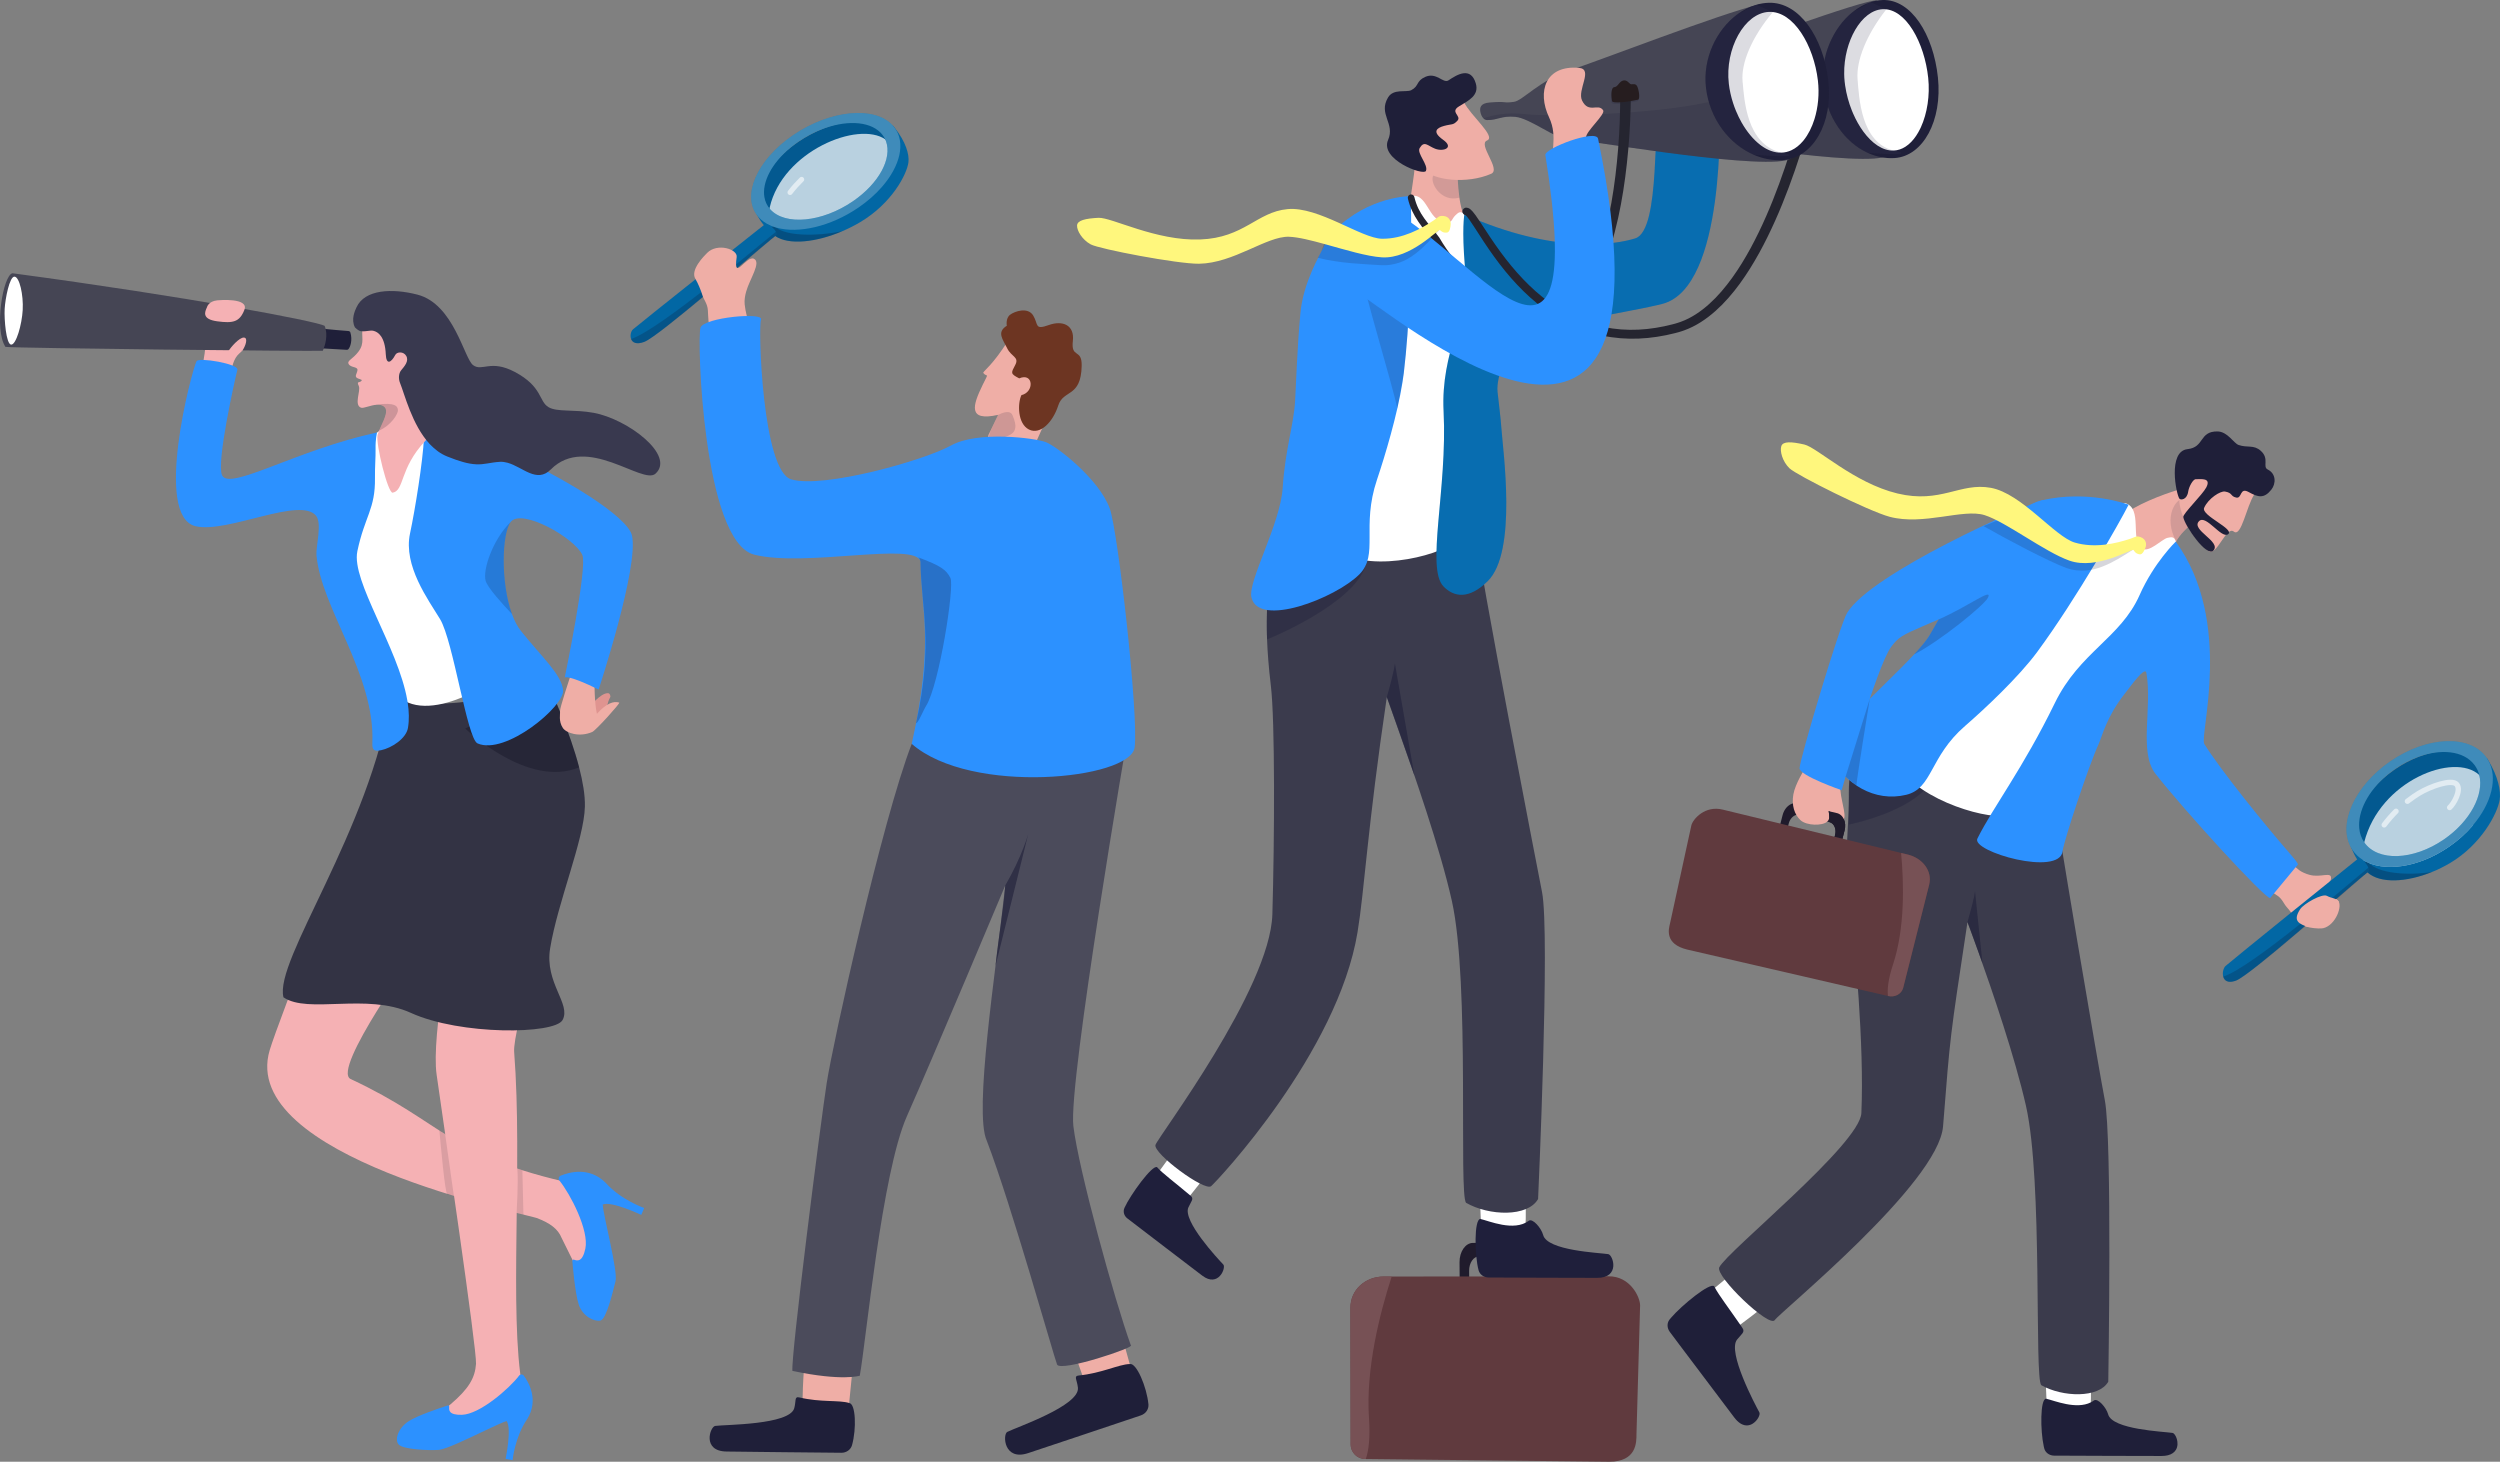 <?xml version="1.0" encoding="UTF-8"?>
<svg id="_レイヤー_2" data-name="レイヤー 2" xmlns="http://www.w3.org/2000/svg" xmlns:xlink="http://www.w3.org/1999/xlink" viewBox="0 0 2009.6 1175">
  <rect x="0" y="0" width="2009.6" height="1175" fill="#808080" stroke="none"/>
  <defs>
    <style>
      .cls-1 {
        opacity: .72;
      }

      .cls-1, .cls-2, .cls-3, .cls-4, .cls-5, .cls-6, .cls-7, .cls-8, .cls-9, .cls-10, .cls-11, .cls-12, .cls-13, .cls-14, .cls-15, .cls-16, .cls-17, .cls-18, .cls-19, .cls-20, .cls-21, .cls-22, .cls-23, .cls-24, .cls-25, .cls-26, .cls-27, .cls-28, .cls-29, .cls-30, .cls-31, .cls-32, .cls-33, .cls-34, .cls-35, .cls-36, .cls-37, .cls-38, .cls-39, .cls-40, .cls-41, .cls-42, .cls-43, .cls-44 {
        stroke-width: 0px;
      }

      .cls-1, .cls-18, .cls-23 {
        fill: #fff;
      }

      .cls-2, .cls-4, .cls-14, .cls-34 {
        fill: #1f1f3b;
      }

      .cls-2, .cls-24 {
        opacity: .54;
      }

      .cls-3 {
        fill: #334;
      }

      .cls-5 {
        fill: url(#linear-gradient);
      }

      .cls-6, .cls-8, .cls-10, .cls-13, .cls-16, .cls-22, .cls-24, .cls-29, .cls-41, .cls-44 {
        fill: #1f1f39;
      }

      .cls-6, .cls-14 {
        opacity: .35;
      }

      .cls-7 {
        opacity: .15;
      }

      .cls-7, .cls-9, .cls-39 {
        fill: #0d0d1e;
      }

      .cls-45 {
        stroke-width: 4.16px;
      }

      .cls-45, .cls-46 {
        fill: none;
        opacity: .58;
        stroke: #fff;
        stroke-linecap: round;
        stroke-miterlimit: 10;
      }

      .cls-8, .cls-34 {
        opacity: .46;
      }

      .cls-9 {
        opacity: .2;
      }

      .cls-10, .cls-28 {
        opacity: .18;
      }

      .cls-11 {
        fill: #f5b1b4;
      }

      .cls-12 {
        fill: #39394f;
      }

      .cls-13, .cls-40 {
        opacity: .14;
      }

      .cls-15 {
        fill: #454554;
      }

      .cls-16, .cls-25 {
        opacity: .28;
      }

      .cls-17 {
        fill: #201b2c;
      }

      .cls-18 {
        opacity: .24;
      }

      .cls-19 {
        fill: #fff77d;
      }

      .cls-20 {
        fill: #261d1f;
      }

      .cls-21 {
        fill: #775155;
      }

      .cls-25, .cls-26, .cls-35 {
        fill: #070716;
      }

      .cls-26 {
        opacity: .17;
      }

      .cls-27 {
        fill: #0267a4;
      }

      .cls-28 {
        fill: #3d3d59;
      }

      .cls-29 {
        opacity: .62;
      }

      .cls-30 {
        fill: #6d3522;
      }

      .cls-31 {
        fill: #eeada5;
      }

      .cls-32 {
        fill: #603a3e;
      }

      .cls-33 {
        fill: #3b3b4d;
      }

      .cls-35 {
        opacity: .11;
      }

      .cls-36 {
        fill: #4b4b5b;
      }

      .cls-37 {
        fill: #3b3b4c;
      }

      .cls-38, .cls-40 {
        fill: #2c91ff;
      }

      .cls-39 {
        opacity: .26;
      }

      .cls-41 {
        opacity: .22;
      }

      .cls-42 {
        fill: #252530;
      }

      .cls-46 {
        stroke-width: 4.31px;
      }

      .cls-43 {
        fill: #efaea6;
      }

      .cls-44 {
        opacity: .16;
      }
    </style>
    <linearGradient id="linear-gradient" x1="-2721.72" y1="1166.97" x2="-2701.38" y2="1166.97" gradientTransform="translate(3186.14 -613.18) rotate(-.29)" gradientUnits="userSpaceOnUse">
      <stop offset="0" stop-color="#efaea6"/>
      <stop offset=".14" stop-color="#edafa6"/>
      <stop offset=".17" stop-color="#ebb1a7"/>
      <stop offset=".25" stop-color="#e4a099"/>
      <stop offset=".3" stop-color="#df9490"/>
    </linearGradient>
  </defs>
  <g id="Layer_1" data-name="Layer 1">
    <g>
      <g>
        <path class="cls-11" d="M158.68,305.56c5.42-8.55,7.76-34.91,6.8-40.01-.96-5.11-4.19-14.9-4.19-14.9,0,0,2.91-7.98,14.77-5.9,11.85,2.08,19.87,8.31,21.33,14.54,2.08,8.85,5.31,16.11-4.91,24.72-9.57,8.05-6.78,30.84-6.78,30.84l-27.01-9.29Z"/>
        <g>
          <path class="cls-22" d="M258.01,264.1c7.83.86,18.62,1.73,22.12,2,.72.06,1.33.55,1.53,1.23,1.8,5.95.01,11.55-1.61,13.36-.33.37-.84.54-1.35.51-5.26-.33-17.71-1.05-22.38-1.31-.99-.06-1.72-.91-1.61-1.87l1.4-12.43c.1-.93.95-1.59,1.91-1.49Z"/>
          <g>
            <path class="cls-15" d="M260.92,261.88c3.12,7.48.28,16.13-1.45,20.09-8.71.57-246.76-2.1-255.1-3.12-9.4-14.34-1.79-57.66,5.63-59.2,143.41,19.25,243.88,38.5,250.93,42.24Z"/>
            <path class="cls-23" d="M18.26,249.14c-.67,11.86-5.3,28.1-9.31,27.88-4.01-.22-5.67-20.38-5.2-28.67.47-8.29,3.91-26.19,7.91-25.97,4.01.22,7.27,14.68,6.59,26.77Z"/>
          </g>
        </g>
        <path class="cls-11" d="M166.35,247.03c-1.64,3.59-4.46,9.55,8.29,11.26,12.75,1.72,18.04.53,21.83-9.28s-20.38-7.74-21.82-7.59c-7.3.77-8.29,5.61-8.29,5.61Z"/>
        <path class="cls-11" d="M194.8,281.83c2.43-3.34,4.94-10.31,1.26-10.49s-10.63,7.84-12.39,10.87c-1.76,3.03,11.13-.38,11.13-.38Z"/>
        <g>
          <path class="cls-11" d="M216.8,844.11c-25.71,85.89,205.87,131.67,214.65,134.98,10.96,4.13,17.11,8.92,19.94,15.89l11.41,23.06,23.26-26.23s-5.02-35.98-23.88-40.05c-101.26-21.85-104.57-49.14-180.32-84.39-15.84-7.37,54.11-103.89,54.11-103.89,1.68-5.21,25.96-44.88,30.09-48.46,11.02-9.51,35.92-80.29-1.16-84.17-60.99-6.38-77.97,29.06-77.97,29.06,0,0-62.83,159.81-70.13,184.2Z"/>
          <path class="cls-38" d="M450.68,945.07c6.75-2.81,23-7.45,36.14,5.68,12.42,13.94,31.02,20.29,31.02,20.29l-2.38,5.53s-24.22-11.45-30.97-8.3c.72,10.3,12.37,53.45,10.28,61.65-2.09,8.2-7.27,30.62-12.19,31.62-4.92,1-14.09-3.31-17.3-12.68-3.21-9.37-5.24-35.41-5.24-35.41,0,0,.29-1.24,1.4-.85,2.51.9,6.76,2.18,9.09-8.9,3.09-14.66-11.95-43.73-20.84-54.7-1.07-1.32-.58-3.29.99-3.95Z"/>
        </g>
        <g>
          <path class="cls-11" d="M389.5,648.37c-7.41,5.03-19.12,74.48-19.18,74.65-6.21,19.72-23.82,109.19-19.36,140.75,5.76,40.72,32.47,221.29,31.68,232.56-.78,11.27-5.77,19.92-20.27,32.34-.14.12-.3.24-.45.35h0c-6.15,4.43-1.6,14.08,5.73,12.16l30.96-8.13c.71-.19,1.39-.49,2.01-.89l16.23-10.62c1.99-1.3,7.38,17.24,3.09-5.91-10.95-59.1.39-179.73-6.64-270.02-1.38-17.68,30.28-119.89,36.82-145.96,2.32-9.27,3.17-47.16-11.6-53.48-14.77-6.32-43.59-1.49-49.03,2.21Z"/>
          <path class="cls-38" d="M407.18,1142.29c-6.28,1.98-24.78,11.5-38.95,17.72-6.32,2.77-11.76,4.89-14.88,5.38-.31.05-.59.09-.86.11-8.82.56-28.25-.48-31.92-4.22-3.68-3.75-.53-13.35,7.86-18.81,3.52-2.29,9.65-4.9,15.59-7.16,6.07-2.32,11.92-4.25,14.54-5.1.91-.29,1.43-.46,1.43-.46,0,0,1.21,0,1.1,1.1-.27,2.52-.51,6.73,10.24,6.42,14.28-.41,37.92-20.93,46-31.54.93-1.22,2.77-1.22,3.67,0,4.07,5.51,12.2,19.61,2.9,34.81-10.11,14.58-11.84,33.18-11.84,33.18l-5.64-.97s5.18-24.93.78-30.46Z"/>
        </g>
        <path class="cls-3" d="M452.21,819.94c-6.29,11.57-82.16,12.4-121.96-5.76-35.58-16.24-82.58,1.11-102.39-12.5-7.62-29.88,69.31-133.25,86.73-243.22,46.17,21,124.53-11.39,124.53-11.39,0,0,.38.78,1.06,2.22,3.94,8.37,17.94,39.02,25.34,67.5,2.95,11.38,4.86,22.42,4.64,31.55-.62,26.52-21.91,76.96-27.95,114.01-4.53,27.81,17.08,44.62,10,57.59Z"/>
        <path class="cls-23" d="M320.21,336.12l-19.86,13.45-17.84,116.21s16.58,68.38,35,91.07c23.98,29.53,87.93-11.83,84.36-18.8-32.74-63.95-56.22-204.45-56.22-204.45l-25.44,2.53Z"/>
        <path class="cls-25" d="M465.52,616.79c-41.23,17.36-91.53-31.14-91.53-31.14l58.27-30.25,7.92-6.11c3.94,8.37,17.94,39.02,25.34,67.5Z"/>
        <path class="cls-38" d="M287.25,443.18c-5.01,23.9,32.78,77.22,40.15,119.73.11.56.2,1.12.29,1.68,1.12,7.26,1.34,14.17.24,20.55-1.47,8.65-13.26,16.11-21.43,17.86-5.61,1.21-7.44.18-7.19-5.9,2.32-54.95-41.41-108.58-44.92-150.95-.55-6.78,4.64-25.25-.26-31.48-12.55-15.96-71.29,14.25-96.81,8.35-34.05-7.88-3.37-124.55.66-132.66,1.69-3.39,34.01,2.18,32.85,6.81-2.18,8.71-17,74.66-12.33,84.86,5.87,12.83,59.71-20.39,124.63-34.41-.08.31-1.4,5.03-1.23,13.46.13,6.38-.6,14.21-.48,23.03.37,25.22-8.24,30.75-14.18,59.07Z"/>
        <path class="cls-26" d="M410.21,360.09c-38.84,3.4-56.07-2.17-66.67-17.25-.15-.21-.3-.43-.46-.66l.59-.16,18.64-5.06c14.13,5.13,30.92,13.39,47.9,23.12Z"/>
        <path class="cls-35" d="M353.18,908.63c1.1,11.63,4.49,50.77,6.4,51.28,2.27.61,5.26,1.46,5.26,1.46l-7-49.53-4.67-3.21Z"/>
        <path class="cls-35" d="M415.82,939.22c1.1,11.63-.72,35.66-.49,35.9,2.27.61,5.43,1.23,5.43,1.23l-.85-35.64-4.09-1.49Z"/>
        <g>
          <path class="cls-5" d="M487.34,570.9s.96-6.78,3.1-10.26c.7-1.14-.26-3.37-1.6-3.44-6.39-.31-15.64,11.99-15.64,11.99l-2.79,7.72,9.81,1.09,7.12-7.1Z"/>
          <path class="cls-43" d="M458.02,544.86s-8.16,24.55-7.86,26.81c.29,2.27-1.36,8,2.28,13.5,2.67,4.04,13.25,7.74,23.65,3.21,2.9-1.26,22.83-23.35,21.7-23.62-4.54-1.38-10.29.48-17.99,9.07-2.03-9.32-1.93-24.82-1.93-24.82l2.78-9.65-15.04-3.89-7.6,9.39Z"/>
          <path class="cls-38" d="M507.98,430.37c5.81,25.22-26.78,123.9-26.78,123.9-23.88-11.71-27.01-9.84-27.23-9.68.28-1.34,18.4-88.89,14.13-98.48-6.07-13.68-48.95-37.93-57.61-26.52-7.15,9.42-8.11,48.88,1.05,74,1.93,5.31,4.32,9.99,7.21,13.6,16.49,20.67,32.8,35.06,33.92,47.74,1.11,12.68-46.36,52.54-68.82,42.64-8.36-3.68-19.54-82.44-30.1-99.89-9.41-15.53-29.72-42.87-24.16-68.85,4.1-19.15,10.34-58.06,11.23-76.94.02-.29-3.97-.06-3.96-.33.3-6.25.43-10.15.43-10.15,5.18.36,11.22,1.42,17.85,3.06,14.81,3.68,32.65,10.23,50.83,18.25,48.06,21.2,98.53,52.58,102,67.66Z"/>
          <path class="cls-26" d="M411.54,493.59c-7.93-8.34-19.44-21.08-21.13-26.62-2.62-8.57,5.67-33.28,20.08-47.38-7.15,9.42-8.11,48.88,1.05,74Z"/>
        </g>
        <g>
          <g>
            <path class="cls-11" d="M280.32,292.71c1.65,2.94,7.46,1.89,7.02,4.92-.44,3.05-2.93,5.14.35,6.57,2.17.94,4.59.96,1.96,2.64-1.03.66-3.07-.34-1.23,3.43,1.78,3.71-4.18,15.37,1.83,17.46,2.04.71,7.58-2.07,12.56-2.38.87-.05,1.72-.03,2.52.1,1.35.2,2.59.69,3.63,1.63,3.98,3.6-1.51,12.31-4.27,19.07-.06.15-.12.3-.19.45-.43,1.07-.78,2.1-1.01,3.03-1.63,6.88,8.35,47.19,12.19,46.42,9.58-1.96,5.31-19.38,26.11-41.58.26-.28.51-.55.76-.83,25.09-28.02-4.81-60.82-4.81-60.82l-8.32-23.75-37.24-8.1c-.24.73-.42,1.43-.56,2.1-1.54,7.41,1.98,12.42-3.53,19.66-4.77,6.27-9.42,7.06-7.78,10Z"/>
            <path class="cls-12" d="M526.91,380.76c-10.24,9.36-55.37-32.26-84.12-3.42-11.37,11.41-22.49-1.96-34.83-5.37-2.03-.56-4.08-.86-6.17-.73-7.89.48-12.26,2.31-19.1,1.98h0c-1.59-.07-3.32-.27-5.26-.62-1.61-.29-3.36-.7-5.31-1.24-3.53-.98-7.68-2.42-12.71-4.46-5.3-2.14-9.84-5.57-13.77-9.73,0,0-.01,0-.01-.01-.13-.14-.27-.28-.4-.43-14.09-15.3-20.06-40.16-23.74-49.1-1.23-3.02-1.1-7.49.96-9.97,2.76-3.32,6.42-7.44,4.11-11.53-2.15-3.81-7.47-3.44-8.82-.85-3.4,6.49-7.26,8.2-7.63-.45-.62-14.19-6.09-18.05-10.04-18.94-2.56-.59-5.02.69-9.7.38-2.41-.16-5.07-3.14-5.07-3.14-3.26-6.27-.1-13.18,1.29-16.17,6.58-14.22,28.28-15.46,48.97-10.12,29.29,7.56,37.47,51.29,44.73,56.67,7.25,5.39,14.02-4.79,33.35,5.38,22.57,11.89,19.32,23.71,27.29,28.41,6.97,4.1,20.32,1.6,36.33,4.55,27.33,5.05,65.8,34.16,49.67,48.89Z"/>
          </g>
          <path class="cls-26" d="M302.27,325.28c1.06-.08,2.1-.04,3.07.16,1.35.2,2.59.69,3.63,1.63,3.98,3.6-1.51,12.31-4.27,19.07,9.84-4.28,15.44-13.62,15.18-16.55-.28-3.12-2.23-6.32-17.6-4.31Z"/>
        </g>
      </g>
      <g>
        <path class="cls-17" d="M1222.92,998.82l-38.93.28c-6.01.04-10.82,6.98-10.76,15.49l.17,23.82,7.66-.06-.12-16.85c-.05-6.37,3.55-11.56,8.04-11.59l29.1-.21c4.49-.03,8.16,5.1,8.21,11.47l.12,16.85,7.66-.06-.17-23.82c-.06-8.51-4.98-15.38-10.98-15.34Z"/>
        <g>
          <path class="cls-32" d="M1085.52,1051.27l.19,109.8c.01,6.5,5.29,11.78,11.8,11.76h.36s195.69,2.17,195.69,2.17c22.08-.04,21.91-15.63,21.9-22.13l2.92-103.58c-.01-6.51-7.9-23.62-25.56-23.35l-174.13.19h-6.54c-14.38.02-26.66,10.41-26.63,25.13Z"/>
          <path class="cls-21" d="M1085.52,1051.27l.19,109.8c.01,6.5,5.29,11.78,11.8,11.76h.36c2.25-6.5,3.68-16.76,2.57-32.97-2.66-39.19,8.52-83.63,18.25-113.73h-6.54c-14.38.02-26.66,10.41-26.63,25.13Z"/>
        </g>
      </g>
      <g>
        <path class="cls-43" d="M1845.53,739.41c-1.48-2.87-5.21-7.92-7.18-10.04-2.64-2.86-3.64-6.63-7.53-9.3-.96-.67-1.97-1.34-3.03-2.04-1.16-.78-2.22-1.51-3.2-2.22-6.44-4.7-9.44-8.32-14.54-12.97,0,0,14.69-22.62,18.99-21.01,2.65.99,6.06,5.02,10.26,9.45,1.76,1.85,3.66,3.78,5.69,5.57,1.01.9,2.05,1.77,3.13,2.57,2.41,1.8,5.39,2.98,8.41,3.82,9.1,2.53,17.95-3.06,17.24,3.05-.71,6.07-10.45,2.87,5.44,17.41,4.3,3.94-1.56,19.97-11.64,22.41-2.9.71-18.55.11-22.06-6.69Z"/>
        <g>
          <path class="cls-23" d="M1680.14,1136.27c1.35-12.78.34-45.17.34-45.17l-36.87-1.23,1.98,48.63,24.37,15.46,10.17-17.69Z"/>
          <path class="cls-22" d="M1749.08,1165.41c-1.16,1.96-3.19,3.59-6.49,4.41-1.48.36-3.2.57-5.22.56-16.28-.07-68.41-.1-86.21-.28-.72-.01-1.41-.1-2.08-.27-2.8-.69-5.08-2.73-5.8-5.42-.16-.58-.31-1.18-.44-1.83-2.78-12.66-2.92-37.9,1.82-38.26.12.02.25.06.39.09,6.57,1.54,23.9,8.82,35.64,2.87.85-.42,1.67-.92,2.45-1.5,3.1-2.28,10.03,5.71,11.46,11.08,3.27,12.29,44.4,13.85,51.73,14.97,2.48.37,5.93,8.22,2.77,13.59Z"/>
        </g>
        <g>
          <path class="cls-23" d="M1386.75,1073.26c10.99-6.67,36.15-27.08,36.15-27.08l-21.38-30.06-37.49,31.03,2.48,28.74,20.25-2.63Z"/>
          <path class="cls-22" d="M1409.03,1144.31c-2.55,1.62-5.81,2.23-9.36.29-.37-.2-.75-.43-1.12-.7-1.46-1.01-2.98-2.47-4.5-4.49-8.05-10.72-30.85-40.85-44.56-59.11-2.92-3.9-5.43-7.25-7.3-9.77-2.22-2.99-2.33-6.98-.23-9.7.37-.49.79-1,1.26-1.53,8.73-10.2,31.6-28.84,34.75-25.3.16.36.36.74.57,1.13,3.23,6.08,11.45,16.85,20.32,29.74.62.9,1.24,1.81,1.86,2.73,2.23,3.3-1.03,4.89-4.44,9.27-7.84,10.01,14.43,51.96,17.97,58.47.91,1.69-1.33,6.5-5.23,8.97Z"/>
        </g>
        <path class="cls-37" d="M1485.73,713.86c.47,5.78,1.09,12.07,1.94,18.96,3.18,25.83,10.98,106.56,8.58,161.87-1.09,25.02-107.7,110.96-114.23,124.02-3.51,7.02,40.25,48.95,44.6,42.43,4.35-6.53,131.63-109.88,135.29-155.77,6.01-75.41,5.14-67.97,19.63-164.17v.02c.17.45,3.7,9.82,8.84,24.23,11,30.78,29.37,84.56,38.18,123.49,13.73,60.75,6.57,219.08,12.31,224.54,17.13,9.67,46.11,10.6,53.85-2.82,0,0,3.28-195.8-2.81-226.47-4.13-20.85-38.99-225.2-46.77-280.09,0,0-153.54-32.07-158.25,18.17-.64,6.87-.83,12.94-.74,18.73.12,7.8-.33,15.03-.77,22.96-.72,12.95-1.43,27.75.35,49.92Z"/>
        <path class="cls-8" d="M1547.27,723.95s0,.03,0,.08c.31-.11.44-.16.47-.19-.08,0-.48.11-.48.11Z"/>
        <path class="cls-24" d="M1581.54,741.18v.02c.17.45,6.92,18.65,12.06,33.06l-6.03-58.14s.22,3.48-6.03,25.06Z"/>
        <path class="cls-6" d="M1486.3,662.85c1.27-.27,60.46-12.36,68.46-40.75,0,0-51.45,4.23-67.91,5.92-.72,12.95-1.06,27.49-.55,34.82Z"/>
        <path class="cls-43" d="M1775.08,411.12l-2.15,1s-4.24,2.98-9.21,7.19c-5.44,4.61-11.77,10.69-14.37,15.95-2.84,5.74-10.38,10.37-12.76,21.44-1.77,8.29-31.59-1.73-31.59-1.73l1.24-40.2c9.71-8.86,32.47-17.31,43.91-20.82,12.7-3.91,28.55-2.34,28.55-2.34l-3.63,19.53Z"/>
        <path class="cls-13" d="M1763.73,419.3c-5.44,4.61-11.77,10.69-14.37,15.95-10.75-19.88-.27-35.11,6.72-34.76,4.36.23,4.83,10.69,4.83,10.69l2.82,8.12Z"/>
        <path class="cls-23" d="M1708.41,404.45c14.18,4.35,3.67,29.45,13.14,36.32,5.75,4.17,16.3-7.52,20.78-8.43,2.76-.56,5.54-1.39,6.63,3.04,22.25,90.09-132.75,201.99-131.58,216.16.96,11.58-57.44-.38-83.09-25.82-35.17-34.89-6.36-76.09-.15-83.52,6.22-7.43,118.09-129.88,118.09-129.88,0,0,28.25-3.52,56.17-7.87Z"/>
        <g>
          <path class="cls-17" d="M1482.11,658.48s0-.01,0-.01c-.06-.13-.11-.24-.18-.36-.94-1.91-2.41-3.37-4.25-4.1-.13-.05-.26-.1-.39-.14-.16-.06-.33-.1-.49-.14l-6.17-1.53s-.01,0-.02-.02h-.01s-.25-.06-.25-.06t-.02,0l-.47-.12-6.82-1.69-18.19-4.53c-1.21-.3-2.46-.27-3.64.04-3.69.93-7.03,4.52-8.28,9.36l-1.77,6.88-2.82,10.92c-.03.1.02.17.12.2l5.94,1.48c.09.02.19-.02.21-.11l2.83-10.96h0s.41-1.6.41-1.6c.92-3.59,3.39-6.26,6.11-6.98.92-.26,1.87-.29,2.81-.05l15.39,3.84,6.65,1.66h.01s1.84.46,1.84.46c1.77.43,3.14,1.72,3.94,3.47.73,1.52,1.01,3.41.77,5.37-.06.47-.14.96-.27,1.43l-.02.08-.35,1.38-2.87,11.1-.02.08c-.03.08.04.17.14.19l5.94,1.48c.09.02.19-.02.21-.11l.02-.08,2.88-11.13,1.71-6.61c.85-3.3.56-6.54-.6-9.09Z"/>
          <path class="cls-31" d="M1476.72,621.09c.07.03.11.1.11.16-.43,6.83,1.89,5.49,2.64,14.71.75,9.27,6.21,23.11,1.02,23.43-5.19.32-7.85-5.74-10.02-7.3s2.2,4.71-1.61,8.31-16.64,3.41-21.53-1.09-7.33-12.04-5.74-20.79c1.6-8.76,8.73-19.59,10.49-23.21,1.68-3.46,22.9,5.07,24.65,5.78Z"/>
          <path class="cls-17" d="M1482.13,658.44s0-.01,0-.01h0c-.05-.11-.1-.22-.16-.32-.94-1.92-2.42-3.42-4.29-4.16-.13-.05-.26-.1-.39-.14-.16-.06-.33-.1-.49-.14l-6.2-1.48h-.01s-.25-.06-.25-.06t-.02,0c-.09,0-.19.07-.18.17l.11,1.77h0s0,.06,0,.06v.04s.19,3.03.19,3.03v.06s0,.02,0,.02l.24,3.58c1.76.44,3.13,1.72,3.94,3.47h0c.73,1.56,1.03,3.46.76,5.45-.06.47-.14.96-.27,1.43l-.02.08-.37,1.37-2.86,11.1v.03c-.01.08.05.14.13.17l5.94,1.48c.09.03.19-.03.21-.12l2.88-11.13,1.73-6.67c.85-3.29.56-6.52-.6-9.07Z"/>
          <g>
            <path class="cls-32" d="M1550.72,711.23l-20.84,82.76c-1.26,5-6.69,7.98-12.14,6.65l-.12-.03-161.35-37.3c-18.15-4.42-15.07-16.17-13.83-21.08l17.15-78.83c1.24-4.92,10.95-16.27,25.43-12.55l143.17,34.79,5.38,1.3c11.82,2.88,19.96,13.17,17.16,24.29Z"/>
            <path class="cls-21" d="M1550.72,711.23l-20.84,82.76c-1.26,5-6.69,7.98-12.14,6.65h0c-.07-.02-.13-.07-.14-.14-.6-5.36.18-13.37,4.12-25.31,9.56-28.99,8.78-64.66,6.48-89.33-.01-.11.1-.19.21-.16l5.14,1.24c11.82,2.88,19.96,13.17,17.16,24.29Z"/>
          </g>
        </g>
        <path class="cls-38" d="M1732.71,622.06c-13.63-17.4-2.47-52.96-7.35-81.19-.99-5.75-12.57,10.65-17.03,16.28-15.34,19.37-18.5,34.81-21.46,41.2-7.61,16.39-27.94,77.56-28.87,85.89-2.29,20.64-73.73.29-68.49-10.18,12.96-25.92,36.39-55.9,62.26-108.94,19.99-41,52.77-52.18,68.13-86.78,11.62-26.19,29.05-42.96,29.05-42.96,46.91,64.52,18.78,155.88,22.96,162.64,12.67,20.49,49.09,65.58,68.22,87.43,3.97,4.53,6.55,7.82,7.14,9.32l-2.95,3.57-9.55,11.54-8.21,9.92-1.76,2.12c-4.61,0-68.62-69.91-92.09-99.86Z"/>
        <path class="cls-38" d="M1637.62,524.03c-14.91,20.2-42.13,45.74-58.06,59.55-28.68,24.87-25.97,50.15-47.21,55.3-25.62,6.22-49.31-8.82-60.65-30.63-7.25-13.95,41.22-54.47,66.91-82.18,5.66-6.1,10.21-11.57,12.82-16.01,2.78-4.73,5.01-8.66,6.95-12.15h0c1.73-3.11,3.23-5.85,4.68-8.5,3.66-6.67,7.06-12.71,13.09-22.06,2.95-4.56,6.52-9.92,11.06-16.53,13.84-20.14,37.55-44.75,53.45-48.51,37.84-8.97,70.42,3.39,70.42,3.39-6.83,13.45-41.77,75.34-73.47,118.33Z"/>
        <path class="cls-38" d="M1655.69,453.01c-123.87,60.14-123.89,51.65-135.43,66.86-11.54,15.21-39.86,115.33-39.86,115.33,0,0-33.58-11.56-33.84-17.58s32.32-115.26,38.21-124.94c19.62-32.25,142.73-86.31,156.15-90.25,13.42-3.94,50.18,13.44,40.06,29.05-10.12,15.61-25.29,21.53-25.29,21.53Z"/>
        <path class="cls-41" d="M1538.62,526.07c5.66-6.1,10.21-11.57,12.82-16.01,2.78-4.73,5.01-8.66,6.95-12.15h0c24.27-10.67,43.35-25.7,39.75-17.68-2.74,6.08-39.44,35.69-59.53,45.84Z"/>
        <path class="cls-41" d="M1492.25,631.4c.54-7.39,10.75-69.59,10.75-69.59l-19.45,62.49,8.7,7.1Z"/>
        <g>
          <path class="cls-10" d="M1715.88,441.52c-.8-1.21-21.27,16.17-39.51,17.11-5.04.26-10.14-.23-14.95-1.92-14.09-4.97-50.58-24.4-66.97-33.81,7.74-2.77,19.54-8.82,28.82-10.65,10.89,9.2,34.91,27.73,42.43,29.94,5.57,1.64,11.24,2.24,16.75,2.17,10.37-.13,20.2-2.68,27.91-5.23,3.93-1.31,5.95-4.95,9.47-3.64,4.67,1.73-2.92,7.59-3.95,6.04Z"/>
          <path class="cls-19" d="M1724.72,439.91c.77-2.23.7-6.39-3.97-8.13-3.52-1.31-4.39-.02-8.32,1.29-11.81,3.92-28.62,7.79-44.66,3.06-16.05-4.72-42.68-39.48-67.45-44-24.77-4.53-40.17,12.96-75.13,4.53-34.97-8.44-64.46-36.98-74.82-39.34-10.37-2.37-17.11-2.69-18.46,1.24s.82,12.28,6.49,17.83,63.84,34.55,80.53,39.01c27.25,7.28,59.13-6.77,76.37-1.32,17.24,5.45,48.26,29.55,68.2,36.58,22.24,7.84,50.47-10.1,51.51-8.55,1.03,1.56,1.97,3.04,5.05,3.5,2.12.32,3.9-3.46,4.67-5.7Z"/>
        </g>
        <g>
          <path class="cls-27" d="M1887.65,670.69s.07,4.8,2.84,11.75c1.02,2.55,2.39,5.4,4.26,8.4,1.39,2.23,3.05,4.56,5.04,6.91.67.79,1.38,1.59,2.12,2.39.35.38.72.74,1.11,1.09,10.23,9.26,31.48,8.02,52-.33,4.85-1.97,9.66-4.34,14.27-7.06,25.36-14.96,38.34-40.2,40.04-50.82,1.11-6.98-1.1-18.68-9.28-32-.38-.61-.76-1.23-1.16-1.84l-7.24,4-2.71,1.5-5.66,3.13-76.2,42.14-10.62,5.87-3.73,2.07-5.07,2.8Z"/>
          <ellipse class="cls-27" cx="1944.51" cy="647.3" rx="58.21" ry="34.88" transform="translate(-22.31 1223.27) rotate(-34.73)"/>
          <ellipse class="cls-7" cx="1944.51" cy="647.3" rx="58.21" ry="34.88" transform="translate(-22.31 1223.27) rotate(-34.73)"/>
          <path class="cls-1" d="M1900.45,677.07c-1.41,5.6-1.67,10.31-1.01,14.23,16.29,10.14,44.48,6.4,69.24-10.68,7.36-5.08,13.72-10.85,18.94-16.96h0c6.69-22.01,8.18-37.33,8.18-37.33-.83-1.24-1.79-2.35-2.86-3.35-20.08-18.63-80,4.48-92.48,54.08Z"/>
          <path class="cls-39" d="M1899.79,697.74c-.11,1.74-.05,3.8.15,6.02,1.44-1.19,2.49-2.06,3.08-2.54,10.23,9.26,31.48,8.02,52-.33-20.18,3.23-43.33.99-50.7-7.11h0c-1.14-1.26-2.05-1.61-2.76-1.27-.23.11-.44.29-.63.55-.64.87-1.02,2.53-1.14,4.68Z"/>
          <path class="cls-27" d="M1921.37,612.03c29.75-20.52,64.45-21.79,77.51-2.85.41.6.8,1.22,1.16,1.84,8.21,14.23,2.77,34.84-12.42,52.64h0c-5.22,6.11-11.58,11.89-18.94,16.96-22.43,15.47-47.69,20-64.35,13.16-.95-.39-1.87-.81-2.76-1.27-.73-.38-1.44-.78-2.13-1.21-3.28-2.04-6.08-4.65-8.27-7.83-.23-.34-.46-.69-.68-1.03-11.89-19.05,1.67-50.27,30.88-70.41ZM1925.44,617.94c-2.39,1.65-4.66,3.39-6.79,5.2-15.14,12.87-23.48,29.32-22.2,42.68.39,4.11,1.7,7.92,3.99,11.25,10.81,15.68,39.54,14.62,64.15-2.36,21.06-14.53,32.3-36,28.33-51.72-.67-2.65-1.77-5.15-3.34-7.41-.21-.31-.43-.61-.66-.9-8.63-11.26-27.09-13.13-46.09-5.93-5.84,2.21-11.73,5.28-17.4,9.19Z"/>
          <path class="cls-18" d="M1921.37,612.03c29.75-20.52,64.45-21.79,77.51-2.85.41.6.8,1.22,1.16,1.84,8.21,14.23,2.77,34.84-12.42,52.64h0c-5.22,6.11-11.58,11.89-18.94,16.96-22.43,15.47-47.69,20-64.35,13.16-.95-.39-1.87-.81-2.76-1.27-.73-.38-1.44-.78-2.13-1.21-3.28-2.04-6.08-4.65-8.27-7.83-.23-.34-.46-.69-.68-1.03-11.89-19.05,1.67-50.27,30.88-70.41ZM1925.44,617.94c-2.39,1.65-4.66,3.39-6.79,5.2-15.14,12.87-23.48,29.32-22.2,42.68.39,4.11,1.7,7.92,3.99,11.25,10.81,15.68,39.54,14.62,64.15-2.36,21.06-14.53,32.3-36,28.33-51.72-.67-2.65-1.77-5.15-3.34-7.41-.21-.31-.43-.61-.66-.9-8.63-11.26-27.09-13.13-46.09-5.93-5.84,2.21-11.73,5.28-17.4,9.19Z"/>
          <path class="cls-27" d="M1787.09,785c.84,3.25,3.74,5.61,10.16,3.32,11.29-4.02,84.68-69.64,102.7-84.56,1.44-1.19,2.49-2.06,3.08-2.54.24-.19.41-.33.49-.39.81-.61.78-1.88.24-3.32-.54-1.45-1.59-3.1-2.82-4.46-1.97-2.18-4.42-3.63-5.96-2.4-.05.04-.13.1-.23.18-6.37,4.97-101.25,81.59-105.77,85.66-1.65,1.48-2.71,5.4-1.9,8.51Z"/>
          <g>
            <path class="cls-46" d="M1935.18,644.07c3.64-2.84,6.85-4.96,9.24-6.41,8.9-5.41,26.63-11.9,30.48-7.04,3.84,4.86-2.75,15.91-5.78,18.5"/>
            <path class="cls-46" d="M1916.51,663.08c3.1-4.14,6.34-7.78,9.51-10.94"/>
          </g>
          <path class="cls-9" d="M1787.09,785c.84,3.25,3.74,5.61,10.16,3.32,12.56-4.47,103.35-85.27,106.27-87.49.81-.61.78-1.88.24-3.32-16.56,13.52-94.14,80.62-116.67,87.49Z"/>
        </g>
        <path class="cls-43" d="M1855.11,745.2c-6.5-2.6-12.62-4.4-6.14-14.37,2.89-4.44,17.69-12.81,21.49-10.71,3.8,2.1,8.12,1.84,9.66,4.86,1.54,3.02-17.07,16.05-17.07,16.05l-7.94,4.16Z"/>
        <g>
          <path class="cls-43" d="M1812.2,397.26c-6.48,9.7-10.48,34.94-16.61,30.03-6.13-4.91-13.67,20.51-20.38,15.52-16.26-12.09-26.51-36.63-22.48-45.91s22.13-29.77,22.13-29.77l37.33,30.13Z"/>
          <path class="cls-22" d="M1788.53,395.12c6.33,1.1,4.15,3.75,9,4.84,4.85,1.09,2.63-8.55,10.02-4.44,7.39,4.12,12.28,5.6,18.24-1.91,3.78-4.76,4-12.75-2.91-16.21-4.45-2.23,1.62-8.53-5.56-15-5.68-5.12-10.78-2.24-17.88-4.72-3.89-1.36-8.79-10.74-16.88-10.87-15-.23-10.29,12.72-24.12,14.23-16.12,1.75-9.1,36.38-6.55,39.8.95,1.28,6.14,1.12,7.1-5.81.5-3.58,3.78-9.88,6.07-9.83,4.04.09,12.65-1.46,8.45,6.61-2.99,5.74-18.89,21.19-18.51,23.8.97,6.72,18.86,32.77,24.23,26.93,6.65-7.23-18.77-16.7-11.45-23.7,5.59-5.35,17.7,14.22,23.11,10.69,6.25-4.09-21.87-15.09-19.11-21.33,3.38-7.62,13.13-13.71,16.75-13.08Z"/>
        </g>
      </g>
      <g>
        <g>
          <g>
            <path class="cls-27" d="M605.57,163.44s.32,4.29,3.55,10.32c1.19,2.22,2.76,4.67,4.86,7.22,1.56,1.9,3.4,3.87,5.59,5.84.73.67,1.51,1.33,2.32,2,.39.32.79.62,1.21.9,11.08,7.59,33.05,5.04,53.88-3.82,4.92-2.09,9.78-4.54,14.42-7.29,25.51-15.1,37.64-38.55,38.84-48.16.79-6.32-2.12-16.63-11.29-27.98-.42-.52-.86-1.05-1.3-1.57l-7.29,4.07-2.73,1.52-5.7,3.18-76.78,42.85-10.7,5.97-3.76,2.1-5.11,2.85Z"/>
            <ellipse class="cls-27" cx="663.29" cy="138.67" rx="58.32" ry="32.39" transform="translate(23.24 361.19) rotate(-30.98)"/>
            <ellipse class="cls-7" cx="663.29" cy="138.67" rx="58.32" ry="32.39" transform="translate(23.24 361.19) rotate(-30.98)"/>
            <path class="cls-1" d="M618.73,166.73c-1.17,5.1-1.2,9.34-.3,12.8,17.42,7.97,46.44,2.7,71.21-14.24,7.36-5.04,13.66-10.64,18.75-16.45h0c5.79-20.13,6.52-33.93,6.52-33.93-.93-1.05-1.98-1.98-3.14-2.8-21.78-15.3-82.68,9.43-93.04,54.63Z"/>
            <path class="cls-39" d="M619.57,186.81c-.02,1.56.15,3.4.47,5.37,1.43-1.16,2.47-2.01,3.06-2.48,11.08,7.59,33.05,5.04,53.88-3.82-20.75,4.26-44.86,3.83-52.92-2.93h0c-1.25-1.05-2.21-1.3-2.92-.95-.24.11-.45.29-.62.53-.62.82-.92,2.33-.94,4.27Z"/>
            <path class="cls-27" d="M637.46,108.69c29.76-20.36,65.66-23.85,80.2-7.8.46.51.9,1.03,1.3,1.57,9.25,12.17,4.69,30.97-10.13,47.92h0c-5.09,5.82-11.38,11.41-18.75,16.45-22.45,15.36-48.39,21.12-66.02,16.14-1.01-.28-1.98-.6-2.92-.95-.78-.29-1.53-.6-2.27-.94-3.51-1.61-6.54-3.75-8.98-6.44-.26-.29-.51-.58-.76-.88-13.32-16.23-.89-45.07,28.33-65.06ZM641.99,113.7c-2.39,1.64-4.65,3.35-6.76,5.11-15.02,12.53-22.81,27.81-20.78,39.67.62,3.65,2.17,6.97,4.73,9.79,12.03,13.29,41.75,10.4,66.38-6.46,21.07-14.42,31.6-34.39,26.67-48.18-.84-2.33-2.11-4.48-3.84-6.4-.24-.26-.48-.52-.73-.76-9.53-9.49-28.76-9.9-48.08-2.18-5.94,2.37-11.88,5.52-17.56,9.4Z"/>
            <path class="cls-18" d="M637.46,108.69c29.76-20.36,65.66-23.85,80.2-7.8.46.51.9,1.03,1.3,1.57,9.25,12.17,4.69,30.97-10.13,47.92h0c-5.09,5.82-11.38,11.41-18.75,16.45-22.45,15.36-48.39,21.12-66.02,16.14-1.01-.28-1.98-.6-2.92-.95-.78-.29-1.53-.6-2.27-.94-3.51-1.61-6.54-3.75-8.98-6.44-.26-.29-.51-.58-.76-.88-13.32-16.23-.89-45.07,28.33-65.06ZM641.99,113.7c-2.39,1.64-4.65,3.35-6.76,5.11-15.02,12.53-22.81,27.81-20.78,39.67.62,3.65,2.17,6.97,4.73,9.79,12.03,13.29,41.75,10.4,66.38-6.46,21.07-14.42,31.6-34.39,26.67-48.18-.84-2.33-2.11-4.48-3.84-6.4-.24-.26-.48-.52-.73-.76-9.53-9.49-28.76-9.9-48.08-2.18-5.94,2.37-11.88,5.52-17.56,9.4Z"/>
            <path class="cls-27" d="M507.3,272.49c1.04,2.85,4.17,4.76,10.7,2.28,11.49-4.36,84.14-68.02,102.04-82.59,1.43-1.16,2.47-2.01,3.06-2.48.24-.19.4-.32.49-.38.81-.6.71-1.73.08-2.99-.63-1.26-1.81-2.66-3.16-3.8-2.16-1.81-4.77-2.94-6.3-1.74-.05.04-.13.1-.23.18-6.34,4.88-100.69,79.83-105.16,83.77-1.63,1.44-2.53,5.02-1.52,7.74Z"/>
            <path class="cls-45" d="M635.09,154.68c3-3.91,6.16-7.38,9.29-10.42"/>
            <path class="cls-9" d="M507.3,272.49c1.04,2.85,4.17,4.76,10.7,2.28,12.78-4.85,102.67-83.27,105.58-85.44.81-.6.71-1.73.08-2.99-16.46,13.21-93.37,78.48-116.37,86.15Z"/>
          </g>
          <path class="cls-43" d="M559.01,224.23c1.88,3.05,4.56,9.5,5.45,12.59,1.21,4.15,4.23,7.26,4.54,12.5.08,1.3.15,2.64.21,4.05.08,1.55.17,2.98.29,4.32.78,8.83,2.51,13.76,4.03,21.27,0,0,29.96-1.03,30.89-6.05.58-3.08-1.31-8.65-3.13-15.19-.75-2.74-1.5-5.65-2.05-8.61-.28-1.48-.51-2.97-.65-4.46-.34-3.33.25-6.84,1.18-10.19,2.8-10.12,12.44-23.66,6.21-26.48-6.19-2.8-16.75,19.1-13.81-1.34.92-6.41-15.63-11.57-23.72-3.37-2.34,2.36-13.9,13.73-9.44,20.96Z"/>
        </g>
        <path class="cls-43" d="M645.25,1129.38c-.6-14.14,2.59-49.73,2.59-49.73l39.46.75-5.3,53.4-27.04,15.63-9.71-20.05Z"/>
        <path class="cls-22" d="M642.52,1123.3c-4.12-.99-2.45,2.77-4.07,8.66-3.71,13.49-55.7,13.14-63.56,14.25-4.06.57-10.89,20.39,9.25,20.59,17.41.17,73.19.92,92.24,1,3.98.02,7.51-2.5,8.52-6.15,3.63-13.03,3.01-33.34-2.3-33.85-8-2.55-22.91-.36-40.08-4.5Z"/>
        <g>
          <path class="cls-43" d="M872.16,1110.69c-5.93-13.63-16.25-49.53-16.25-49.53l38.9-12.66,14.99,54.05-20.56,24.47-17.07-16.33Z"/>
          <path class="cls-22" d="M867.19,1105.67c-4.41.43-1.36,3.54-.71,9.86,1.47,14.46-49.53,31.76-56.8,35.51-3.75,1.94-2.95,23.64,16.83,17.01,17.1-5.74,71.96-23.93,90.63-30.33,3.9-1.34,6.4-4.99,6.02-8.91-1.37-13.98-9.65-33.64-15.04-32.34-8.79.22-22.55,7.42-40.92,9.2Z"/>
        </g>
        <path class="cls-36" d="M732.89,597.95c-23.89,61.67-63.33,240.25-68.33,272.5-5,32.25-29.01,220.76-27.58,231.54,40.14,8.47,54.15,3.87,54.15,3.87,4.94-26.87,17.67-163.11,37.9-208.66,20.23-45.55,79.06-185.46,79.06-185.46-7.83,70.27-25.43,182.32-14.85,205.31,19.7,51.34,53.89,173.35,56.46,179.79,2.58,6.45,63.93-14.08,59.3-15.47-13.13-36.36-41.93-141.08-46.18-176.11-4.25-35.03,44.12-317.14,44.12-317.14l-140.09-8.68-33.95,18.5Z"/>
        <path class="cls-29" d="M808.08,711.74c-1.48,20.19-5.45,41.41-7.89,64.78l26.37-106.14s-5.17,18.5-18.48,41.35Z"/>
        <g>
          <path class="cls-43" d="M810.66,273.39c-13.09,20.58-19.13,23.74-20.36,26.33,3.24,4.13,5.03-1.47-.41,9.71-7.91,16.24-12.39,29.62,12.42,24.05-5.74,12-7.76,16.23-7.76,16.23l-3.59,25.42,33.47,8.24c.35-23.19,39.68-80.94,32.07-98.39-7.6-17.45-42.01-17.61-45.83-11.6Z"/>
          <path class="cls-30" d="M821.03,317.64c10.63-2.47,9.76-18.43-1.75-13.5-7.35-3.77-6.57-4.33-3.18-10.8,3.39-6.47-3.14-6.39-6.54-13.48-3.4-7.09-8.66-12.76-.25-18.01,0,0-1.1-5.96,2.61-8.82,3.71-2.86,14.45-6.48,18.69.72s.91,11.68,12.33,7.57c11.42-4.12,20.92.09,19.47,12.68-1.67,14.54,7.4,5.72,7.09,20.09-.56,25.77-14.66,18.8-18.82,31.83s-14.3,24.01-23.58,19.33c-9.28-4.68-9.14-21.16-6.05-27.61Z"/>
          <path class="cls-44" d="M802.3,333.48c8.02-3.91,10.58-1.94,11.51.14,8.29,18.71-6.75,15.41-15.21,22.09-8.46,6.68-2.28-9.36-2.28-9.36l5.98-12.87Z"/>
        </g>
        <path class="cls-38" d="M840.8,355.45c-8.79-3.4-54.83-9.29-76.24,2.61-21.41,11.9-102.25,34.84-128.53,27.28-23.17-6.66-26.72-122.39-24.3-128.47,2.42-6.08-45.59-1.75-48.61,6.45-3.02,8.19,1.98,172.12,43.15,182.53,40.93,10.36,129.97-10.7,133.66,5.49.33,40.37,11.53,62.98-7.04,146.61,47.74,41.67,175.78,28.5,179.16,2.96s-13.35-174.19-20.04-192.34c-8.72-23.63-42.42-49.72-51.2-53.12Z"/>
        <path class="cls-16" d="M739.94,451.33c.28,35.37,10.82,65.47-3.58,129.97,1.84-.02,5.52-9.8,8.09-13.91,10.55-16.85,22.97-96.11,19.54-102.79-3.34-6.52-7.39-9.63-25.88-16.59,1.03.53,1.61,2.38,1.82,3.32Z"/>
      </g>
      <g>
        <g>
          <path class="cls-23" d="M1225.83,992.13c1.36-13.14.35-46.45.35-46.45l-37.3-1.27,2.01,50.01,24.66,15.9,10.29-18.2Z"/>
          <path class="cls-4" d="M1228.84,981.33c3.14-2.34,10.15,5.88,11.6,11.4,3.31,12.64,44.92,14.25,52.34,15.39,3.83.59,9.99,19.16-9.05,19.08-16.47-.07-69.22-.11-87.23-.29-3.77-.04-7.06-2.43-7.97-5.85-3.24-12.21-3.64-40.83,1.39-41.23,6.78,1.48,26.94,10.43,38.93,1.51Z"/>
          <path class="cls-23" d="M947.23,972.14c8.33-8.67,26.33-32.97,26.33-32.97l-25.18-20.43-26.7,36.74,8.18,24.25,17.36-7.6Z"/>
          <path class="cls-4" d="M957.28,961.38c2.66,2.26.11,4.51-2,9.19-4.84,10.73,23.6,41.23,28.09,45.94,2.32,2.43-3.89,18.89-17.03,8.83-11.36-8.7-47.87-36.45-60.24-46.04-2.59-2.01-3.52-5.44-2.22-8.35,4.64-10.39,22.55-35.06,26.25-32.71,3.86,4.61,15.05,12.83,27.15,23.14Z"/>
          <path class="cls-33" d="M1019.48,530.44c.5,6.31,1.17,13.18,2.08,20.7,3.41,28.2,2.98,123.42,1.22,183.84-1.76,60.12-91.73,178.61-93.95,185.31-2.22,6.7,39.53,37.73,44.76,33.17,5.23-4.56,101.63-107.19,117.64-204.03,5.57-33.7,7.98-84,23.55-189.05v.02c.19.49,3.98,10.72,9.5,26.46,11.82,33.61,33.34,94.89,42.8,137.4,14.75,66.33,5.27,236.66,11.45,242.63,18.4,10.55,49.54,11.58,57.85-3.08,0,0,9.73-213.17,3.18-246.66-4.43-22.77-48.09-246.54-56.45-306.48,0,0-134.02-18.1-139.08,36.76-.69,7.5-24.19-2.9-24.1,3.42.13,8.52-.35,16.41-.83,25.07-.77,14.14-1.53,30.3.37,54.51Z"/>
          <path class="cls-34" d="M1100.25,530.22s.01.03.02.09c.3-.18.43-.27.46-.3-.08.01-.48.21-.48.21Z"/>
          <path class="cls-2" d="M1114.77,560.38v.02c.19.49,16.72,47.45,22.24,63.2l-15.76-90.58s.23,3.8-6.48,27.37Z"/>
          <path class="cls-14" d="M1018.52,513.96c1.37-.3,70.77-28.88,79.36-59.88,0,0-60.89,3.55-78.57,5.39-.77,14.14-1.35,46.48-.79,54.49Z"/>
          <path class="cls-8" d="M1049.92,495.09s0,.03-.03.08c.33-.01.47-.02.51-.03-.07-.03-.49-.05-.49-.05Z"/>
        </g>
        <path class="cls-43" d="M1381.43,92.79c-8.69-40.11,16.16-27.04,17.19-51.62.17-4.03-25.4-22.69-37.57-10.34-12.17,12.34-15.93,38.28-14.05,50.24,1.88,11.95,17.24,13.5,21.18,12.07,3.94-1.43,13.25-.35,13.25-.35Z"/>
        <path class="cls-8" d="M1110.6,512.68s0,.03.02.08c.28-.17.4-.25.44-.28-.07,0-.45.19-.45.19Z"/>
        <path class="cls-43" d="M1131.08,194.62l31.41,5.42s30.53,4.85,24.81-1.82c-7.65-8.91-7.14-18.32-10.19-24.33-1.95-3.81-3.19-9.41-3.99-15.02-1.43-9.88-1.47-19.75-1.47-19.75l.4-2.48-3.36-7.05-9.82-20.62s-20.55,10.87-21.57,24.8c-.94,12.7-7.92,46.95-6.22,60.85Z"/>
        <path class="cls-13" d="M1173.12,158.88c-1.43-9.88-1.47-19.75-1.47-19.75l.4-2.48-3.36-7.05-3.57-1.35s-10.11,8.92-12.77,12.56c-3.8,5.23,5.69,22.31,20.76,18.08Z"/>
        <path class="cls-23" d="M1134.03,157.67c13.3-3.15,13.67,19.34,26.89,20.96,6.98.86,5.56-2.35,9-5.55,2.12-1.97,4.12-4.19,7.2-.65,62.61,71.98-12.67,243.93-4.84,256.47,6.4,10.25-49.87,29.75-84.29,19.58-47.21-13.96-42.13-67.3-40.33-77.46,1.8-10.16,39.62-182.47,39.62-182.47,0,0,24.7-12.2,46.76-30.88Z"/>
        <path class="cls-27" d="M1382.43,87.25c-.26,4.82,4.97,143.4-45.95,156.97-22.52,6-100.98,17.62-114.02,27.21-9.92,7.31-20.03,30.61-18.67,43.62,1.11,10.46,2.49,20.57,2.99,28.05,1.31,19.21,13.07,100.37-10.83,123.98-15.19,15-27.19,12.93-35.55,4.36-14.35-14.71,3.19-77.99.02-140.79-2.45-48.55,20.52-76.1,17.14-116.28-2.56-30.4-.46-41.93-.46-41.93,72.44,32.17,120.83,24.32,137.38,19.18,21.27-6.61,13.08-99.93,20.97-105.57,3.11-2.22,47.58-10.34,46.96,1.2Z"/>
        <path class="cls-40" d="M1382.43,87.25c-.26,4.82,4.97,143.4-45.95,156.97-22.52,6-100.98,17.62-114.02,27.21-9.92,7.31-20.03,30.61-18.67,43.62,1.11,10.46,2.49,20.57,2.99,28.05,1.31,19.21,13.07,100.37-10.83,123.98-15.19,15-27.19,12.93-35.55,4.36-14.35-14.71,3.19-77.99.02-140.79-2.45-48.55,20.52-76.1,17.14-116.28-2.56-30.4-.46-41.93-.46-41.93,72.44,32.17,120.83,24.32,137.38,19.18,21.27-6.61,13.08-99.93,20.97-105.57,3.11-2.22,47.58-10.34,46.96,1.2Z"/>
        <path class="cls-38" d="M1005.93,480.05c5.41,24.96,67.57.87,86.74-18.33,15.89-15.92,1.37-37.96,14.2-76.09,6.49-19.26,16.4-52.47,20.51-78.31.4-2.54.75-5.02,1.04-7.4,2.39-20.01,3.85-41.67,4.73-62.01.4-9.25.69-18.23.87-26.65.12-5.4.2-10.58.26-15.46.19-18.05-.02-31.99-.24-38.13,0,0-33.17-.51-61.58,27.65-3.24,3.2-6.23,8.13-8.92,14.13-2.24,4.99-16,27.5-18.24,52.42-2.71,30.08-3.18,52-4.22,70.14-1.15,20-7.91,38.5-10.05,70.51-1.92,28.75-27.93,74.53-25.11,87.54Z"/>
        <path class="cls-10" d="M1094.69,219.41c-.46,7.93,25.67,93.22,28.51,108.98.4-2.54,4.92-26.09,5.21-28.47,2.39-20.01,3.85-41.67,4.73-62.01l-38.45-18.5Z"/>
        <g>
          <path class="cls-43" d="M1176.8,82.13c5.4,10.97,26.19,27.76,18.53,30.81-7.66,3.06,11.44,23.17,3.4,26.72-19.48,8.59-47.1,5.22-53.41-3.29-6.31-8.52-15.4-35.73-15.4-35.73l46.89-18.51Z"/>
          <path class="cls-22" d="M1160.76,101.22c6.51-1.77,7.28-.38,10.81-4.24,3.53-3.87-6.38-6.86,1.23-11.48,7.61-4.62,16.34-8.71,13.52-18.38-4.07-13.98-15.18-7.08-21.94-2.55-4.35,2.91-9.59-6.94-18.9-2.68-7.3,3.34-4.72,7.34-11.11,10.61-3.86,1.97-14.27-1.48-18.62,5.86-8.07,13.61,5.92,20.72.04,34.16-6.86,15.66,28.52,28.97,30.41,24.88,2.2-4.77-7.53-14.23-5.03-18.37,3.77-6.25,6.24-1.93,12.42.51,6.6,2.6,15.59-.7,6.44-7.17s-5.17-9.53.72-11.14Z"/>
        </g>
        <path class="cls-42" d="M1178.51,173.02c-.47-.04-.53-.12-.53-.11,0,0,.01,0,.02.01l.06.05s.11.09.17.14c.26.22.6.58.93.96.67.77,1.35,1.68,2.01,2.6,1.33,1.87,2.62,3.85,3.91,5.84,2.58,3.99,5.16,8.04,7.82,12.05,5.31,8.03,10.94,15.9,17.08,23.41,6.14,7.5,12.79,14.64,20.05,21.15,7.26,6.51,15.15,12.4,23.65,17.32,8.49,4.93,17.61,8.86,27.1,11.53,9.49,2.7,19.34,4.09,29.18,4.28,9.85.19,19.68-.84,29.27-2.81,2.4-.48,4.78-1.05,7.15-1.64l1.77-.47.89-.23c.3-.08.61-.18.91-.27l1.82-.57c.61-.19,1.22-.36,1.81-.61,4.79-1.71,9.33-3.99,13.56-6.68,4.24-2.69,8.19-5.75,11.89-9.04,3.7-3.3,7.17-6.81,10.4-10.51,3.23-3.7,6.29-7.52,9.17-11.47,2.86-3.95,5.58-7.99,8.17-12.11,2.56-4.13,5.03-8.31,7.37-12.55,2.32-4.25,4.58-8.53,6.7-12.87,2.13-4.34,4.19-8.71,6.15-13.12,1-2.2,1.94-4.42,2.9-6.63.93-2.22,1.88-4.44,2.78-6.68,7.27-17.86,13.48-36.09,18.96-54.52,2.74-9.22,5.28-18.49,7.66-27.8,1.18-4.66,2.33-9.33,3.41-14.02.55-2.34,1.07-4.69,1.59-7.04.52-2.36,1.02-4.69,1.5-7.12.47-2.4-1.08-4.72-3.48-5.2-2.4-.48-4.72,1.08-5.2,3.48v.03s-.01.03-.01.03c-.43,2.26-.92,4.61-1.41,6.92-.49,2.32-1,4.63-1.53,6.95-1.04,4.63-2.14,9.25-3.29,13.86-2.29,9.22-4.75,18.4-7.4,27.52-5.3,18.24-11.33,36.27-18.37,53.86-.87,2.2-1.79,4.38-2.69,6.57-.93,2.18-1.84,4.36-2.8,6.52-1.89,4.34-3.88,8.62-5.94,12.87-2.05,4.26-4.23,8.44-6.46,12.59-2.25,4.14-4.62,8.21-7.07,12.21-2.48,3.99-5.08,7.89-7.8,11.7-2.74,3.79-5.63,7.45-8.66,10.97-3.03,3.52-6.27,6.83-9.69,9.92-3.42,3.08-7.03,5.91-10.85,8.36-3.82,2.46-7.86,4.51-12.07,6.04-.52.22-1.06.37-1.59.54l-1.6.51c-.27.08-.53.17-.8.25l-.84.23-1.69.46c-2.26.57-4.52,1.14-6.81,1.6-9.11,1.93-18.4,2.95-27.67,2.83-9.26-.12-18.5-1.38-27.42-3.85-8.92-2.46-17.52-6.1-25.58-10.72-8.07-4.61-15.62-10.16-22.62-16.37-7-6.21-13.47-13.06-19.47-20.31-6.01-7.25-11.55-14.91-16.84-22.79-2.65-3.94-5.22-7.93-7.86-11.95-1.32-2.01-2.65-4.02-4.11-6.04-.74-1.01-1.49-2.02-2.39-3.05-.46-.52-.94-1.04-1.59-1.59-.17-.14-.32-.27-.53-.42l-.3-.21-.36-.22c-.51-.27-1.14-.61-2.21-.68-1.69-.08-3.13,1.22-3.21,2.91s1.22,3.13,2.91,3.21Z"/>
        <path class="cls-15" d="M1264.53,86.57c.08,2.51.26,5.63,1.7,8.08,1.37,2.35,3.89,4.08,8.56,4.08,8.7,0,9.66-4.35,21.15-3.35,11.49.99,33.16,14.13,40.58,13.65,6.75-.44,145.86,24.22,176.92,17.51,1.07-.23,1.97-.49,2.71-.79,1.4-.57,2.18-1.28,2.26-2.12.1-1.06.17-2.64.22-4.66.52-21.05-1.6-89.85-7.08-111.86-1.09-4.39-2.32-6.92-3.69-6.83-1.13.07-3.36.52-6.52,1.3-32.86,8.1-138.47,48.55-162.05,52.81-24.96,4.51-34.95,21.23-42.04,22.17-10.03,1.32-9.25-2.48-23.97-1.31-7.93.63-8.84,8.24-8.75,11.34Z"/>
        <path class="cls-10" d="M1266.23,94.65c1.37,2.35,3.89,4.08,8.56,4.08,8.7,0,9.66-4.35,21.15-3.35,11.49.99,33.16,14.13,40.58,13.65,6.75-.44,145.86,24.22,176.92,17.51-.12-.19-.23-.38-.35-.57-1.48-2.43-2.95-4.85-4.41-7.24-8.6-14.1-16.72-27.39-22.43-36.72-5-8.18-8.15-13.32-8.15-13.32-1.2,1.92-3.95,3.72-7.95,5.4-35.42,14.9-141.86,18.01-165.81,15.35-20.54-2.28-33.33,2.77-38.12,5.21Z"/>
        <path class="cls-15" d="M1190.01,90.11c.29,1.56,1.06,3.7,2.44,5.07.8.79,1.8,1.32,3.03,1.33,8.7.12,11.08-3.59,22.57-2.59,11.37.99,32.68,17.57,40.32,17.46.08,0,.16,0,.24,0,6.75-.44,145.86,24.22,176.92,17.51,1.06-.23,1.97-.49,2.7-.79,0,0,0,0,0,0,1.4-.57,2.18-1.28,2.26-2.12.03-.34.06-.73.09-1.18.02-.42.05-.88.07-1.38.03-.64.05-1.34.07-2.11.52-21.05-1.6-89.85-7.08-111.86-1.09-4.39-5.79-5.31-7.16-5.23-1.12.07.13-1.09-3.01-.32-.01,0-9.35-.38-9.36-.37-32.86,8.1-126.9,44.58-152.73,53.19-24.07,8.02-37.35,24.21-44.44,25.16-9.4,1.27-4.73-.68-19.45.5-7.93.63-8.06,4.6-7.48,7.74Z"/>
        <path class="cls-10" d="M1192.45,95.18c.8.79,1.8,1.32,3.03,1.33,8.7.12,11.08-3.59,22.57-2.59,11.37.99,32.68,17.57,40.32,17.46.08,0,.16,0,.24,0,6.75-.44,145.86,24.22,176.92,17.51-.12-.19-.23-.38-.35-.57-.68-1.11-1.35-2.23-2.03-3.33-.8-1.31-1.59-2.61-2.38-3.91h0c-.67-1.1-1.33-2.19-1.99-3.27-3.26-5.35-6.43-10.54-9.4-15.4,0,0,0,0,0,0-4.18-6.83-7.96-13.02-11.03-18.04,0,0,0,0,0,0-5-8.18-8.15-13.32-8.15-13.32-1.2,1.91-3.95,3.72-7.95,5.4-35.42,14.9-141.86,18.01-165.81,15.35-16.18-1.8-27.56.96-33.99,3.4Z"/>
        <path class="cls-10" d="M1316.27,81.36c-7.65,1.7-20.49,3.43-20.93,1-.44-2.44-1.22-10.85,1.88-11.08,3.1-.22,3.88-4.98,7.64-5.43,2.46-.29,3.84,1.83,5.1,2.77,1.33,1,3.66-.78,5.32,1.44,1.47,1.96,2.99,10.85,1,11.3Z"/>
        <path class="cls-42" d="M1302.23,75.66c.07,1.72.09,3.55.1,5.36,0,1.82,0,3.64-.03,5.47-.05,3.66-.15,7.32-.29,10.98-.28,7.33-.71,14.65-1.29,21.97-1.16,14.62-2.88,29.21-5.43,43.61-1.28,7.2-2.77,14.35-4.56,21.41-.88,3.53-1.87,7.03-2.92,10.5-.52,1.74-1.09,3.46-1.65,5.18l-.89,2.56c-.29.86-.62,1.7-.93,2.55-2.53,6.76-5.49,13.34-9.19,19.37-1.85,3.01-3.88,5.89-6.14,8.51-2.26,2.62-4.75,5-7.49,6.97-2.74,1.98-5.69,3.42-8.95,4.52-3.23,1.07-6.61,1.78-10.06,2.08-3.44.33-6.94.26-10.43-.07-3.49-.35-6.96-1.02-10.38-1.91-6.84-1.83-13.47-4.6-19.71-8.1-6.25-3.49-12.14-7.67-17.61-12.36-10.93-9.39-20.17-20.78-27.44-33.3-8.89-11.9-16.68-18.49-20.05-32.63h0c-.34-1.44-1.78-2.32-3.22-1.98-1.43.34-2.31,1.77-1.98,3.19,3.35,14.64,12.26,23.62,20.27,34.28,7.45,13.1,16.98,25.1,28.39,35.09,5.71,4.99,11.89,9.46,18.51,13.24,3.31,1.89,6.73,3.6,10.26,5.09,3.53,1.49,7.15,2.78,10.87,3.8,3.72,1.01,7.52,1.77,11.39,2.2,3.87.41,7.79.53,11.71.18,3.92-.31,7.83-1.08,11.62-2.3,1.9-.62,3.74-1.36,5.59-2.26.47-.2.91-.46,1.35-.71l1.33-.74c.86-.53,1.71-1.08,2.54-1.65,3.29-2.32,6.2-5.06,8.79-8.01,2.59-2.95,4.86-6.11,6.91-9.38,4.09-6.54,7.27-13.48,9.99-20.54.33-.88.68-1.76,1-2.65l.95-2.67c.6-1.79,1.21-3.57,1.77-5.37,1.13-3.59,2.18-7.2,3.12-10.83,1.91-7.25,3.5-14.57,4.88-21.91,2.74-14.69,4.62-29.49,5.93-44.32.65-7.42,1.16-14.85,1.51-22.29.17-3.72.31-7.45.4-11.18.04-1.87.07-3.74.09-5.62.01-1.88,0-3.75-.05-5.72-.07-2.37-2.05-4.23-4.42-4.15-2.37.07-4.23,2.05-4.15,4.42v.04s0,.03,0,.03Z"/>
        <g>
          <path class="cls-43" d="M1274.87,110.58c-.21-4.99,15.93-18.72,13.79-21.95-4-6-11.62,2.98-16.93-7.82-4.14-8.42,9.2-25.19-2.36-26.25-27.04-2.47-34,18.93-24.15,39.81,7.66,16.23.17,29.81,3.3,44.66s30.85-6.43,30.85-6.43c0,0-4.1-12.55-4.51-22.03Z"/>
          <path class="cls-38" d="M1118.53,168.56c67.2,38.5,158.53,173.72,123.69-43.97-.84-5.23,40.71-21.08,42.37-13.1,71.61,344.42-167.89,137.86-197.46,120.91-12.53-7.19-15.49-53.62,4.07-56.96,19.56-3.34,27.34-6.87,27.34-6.87Z"/>
          <g>
            <path class="cls-10" d="M1158.15,184.16c-1.09-.94-15.91,21.08-33.01,26.85-4.72,1.6-9.71,2.5-14.74,2.17-14.73-.96-32.97-1.4-51.08-5.97,5.31-7.59,3.85-13.97,11.39-20.53,12.82,5.84,32.13,11.45,39.88,11.54,5.74.07,11.29-.87,16.52-2.42,9.83-2.9,18.5-7.95,25.16-12.45,3.39-2.29,4.34-6.3,8.04-6,4.91.4-.74,8.01-2.15,6.8Z"/>
            <path class="cls-19" d="M1166.14,180.26c.13-2.33-1.04-6.27-5.95-6.67-3.7-.3-4.18,1.16-7.57,3.45-10.19,6.89-25.14,15.07-41.67,14.87-16.53-.2-51.17-26.14-75.95-23.82-24.78,2.32-34.75,23.08-70.27,24.41-35.52,1.33-71.22-17.93-81.71-17.41-10.5.52-17,2.02-17.23,6.12-.24,4.1,4.07,11.46,10.94,15.22,6.87,3.76,69.98,15.79,87.05,15.57,27.87-.37,54.45-22.26,72.31-21.69,7.52.24,18.24,2.97,29.69,6.15,15.76,4.38,32.91,9.62,44.99,10.4,23.26,1.51,45.32-23.12,46.72-21.91,1.4,1.2,2.69,2.36,5.74,1.98,2.1-.27,2.78-4.34,2.91-6.67Z"/>
          </g>
        </g>
        <path class="cls-20" d="M1316.71,80.14c-7.65,1.7-20.49,3.43-20.93,1-.44-2.44-1.22-10.86,1.88-11.08,3.1-.22,3.88-4.98,7.64-5.43,2.46-.29,3.84,1.83,5.1,2.77,1.33,1,3.66-.78,5.32,1.44,1.47,1.96,2.99,10.85,1,11.3Z"/>
        <g>
          <g>
            <path class="cls-22" d="M1465.55,68.99c2.66,25.25,17.41,45.45,35.76,53.88,6.88,3.16,14.25,4.67,21.69,4.18,22.8-1.51,38.43-30,34.78-64.72-3.65-34.72-21.6-63.11-44.49-62.31-3.28.11-6.53.71-9.68,1.73h0s0,0-.03.01c-5.06,1.63-9.91,4.34-14.36,7.92-15.57,12.53-26.16,35.6-23.67,59.32Z"/>
            <path class="cls-23" d="M1482.43,59.43c.03,2.05.15,4.12.37,6.17.12,1.09.25,2.18.41,3.26,1,6.83,2.85,13.6,5.35,19.88.35.89.72,1.76,1.1,2.63,2.3,5.29,5.07,10.18,8.16,14.39,7,9.54,15.67,15.65,24.47,15.26,3.31-.15,6.42-1.21,9.28-3.02,1.7-1.08,3.32-2.43,4.84-4.01,2.74-2.85,5.14-6.45,7.14-10.58.2-.41.4-.82.58-1.23,5.02-11,7.33-25.46,5.84-39.6-2.96-28.16-18-56.03-36.55-55.19-17.2.77-31.37,25.94-30.99,52.04Z"/>
          </g>
          <path class="cls-28" d="M1465.55,68.99c2.66,25.25,17.41,45.45,35.76,53.88,17.62,1.19,37.22,1.98,20.97-1.85-26.53-6.26-27.91-42.97-29.09-57.41-1.19-14.43,6.9-35.51,23.13-56.13l-12.7-5.74h0s0,0-.03.01c-.45.24-6.99,3.78-14.36,7.92-15.57,12.53-26.16,35.6-23.67,59.32Z"/>
        </g>
        <g>
          <g>
            <path class="cls-22" d="M1371.34,70.62c2.97,25.14,18.8,45.32,38.4,53.81,7.35,3.19,15.22,4.73,23.15,4.28,24.3-1.39,40.82-29.66,36.74-64.23-4.07-34.57-23.36-62.93-47.75-62.25-3.5.1-6.95.67-10.32,1.67h0s0,0-.03.01c-5.39,1.59-10.55,4.27-15.26,7.81-16.53,12.39-27.7,35.29-24.92,58.91Z"/>
            <path class="cls-23" d="M1389.7,67.33c.61,5.18,1.77,10.37,3.38,15.37.67,2.1,1.43,4.17,2.26,6.2.7,1.71,1.45,3.39,2.25,5.03.75,1.55,1.54,3.06,2.37,4.53,4.16,7.33,9.28,13.58,14.88,17.9.08.06.15.12.23.18.17.13.34.25.5.38,5.22,3.84,10.85,5.99,16.51,5.78,1.36-.05,2.69-.24,3.99-.55,1.38-.33,2.72-.8,4.01-1.41,3.39-1.59,6.48-4.09,9.19-7.28.19-.23.38-.45.57-.69,3.69-4.57,6.66-10.45,8.71-17.07,2.92-9.41,4-20.3,2.74-31.02-3.31-28.05-19.48-55.85-39.25-55.12-19.77.73-35.64,29.73-32.34,57.78Z"/>
          </g>
          <path class="cls-28" d="M1371.34,70.62c2.97,25.14,18.8,45.32,38.4,53.81,18.79,1.28,39.69,2.17,22.34-1.73-28.31-6.36-29.97-42.92-31.32-57.29-1.35-14.37,7.17-35.31,24.36-55.74l-13.57-5.78h0s0,0-.03.01c-.48.24-7.43,3.73-15.26,7.81-16.53,12.39-27.7,35.29-24.92,58.91Z"/>
        </g>
      </g>
    </g>
  </g>
</svg>